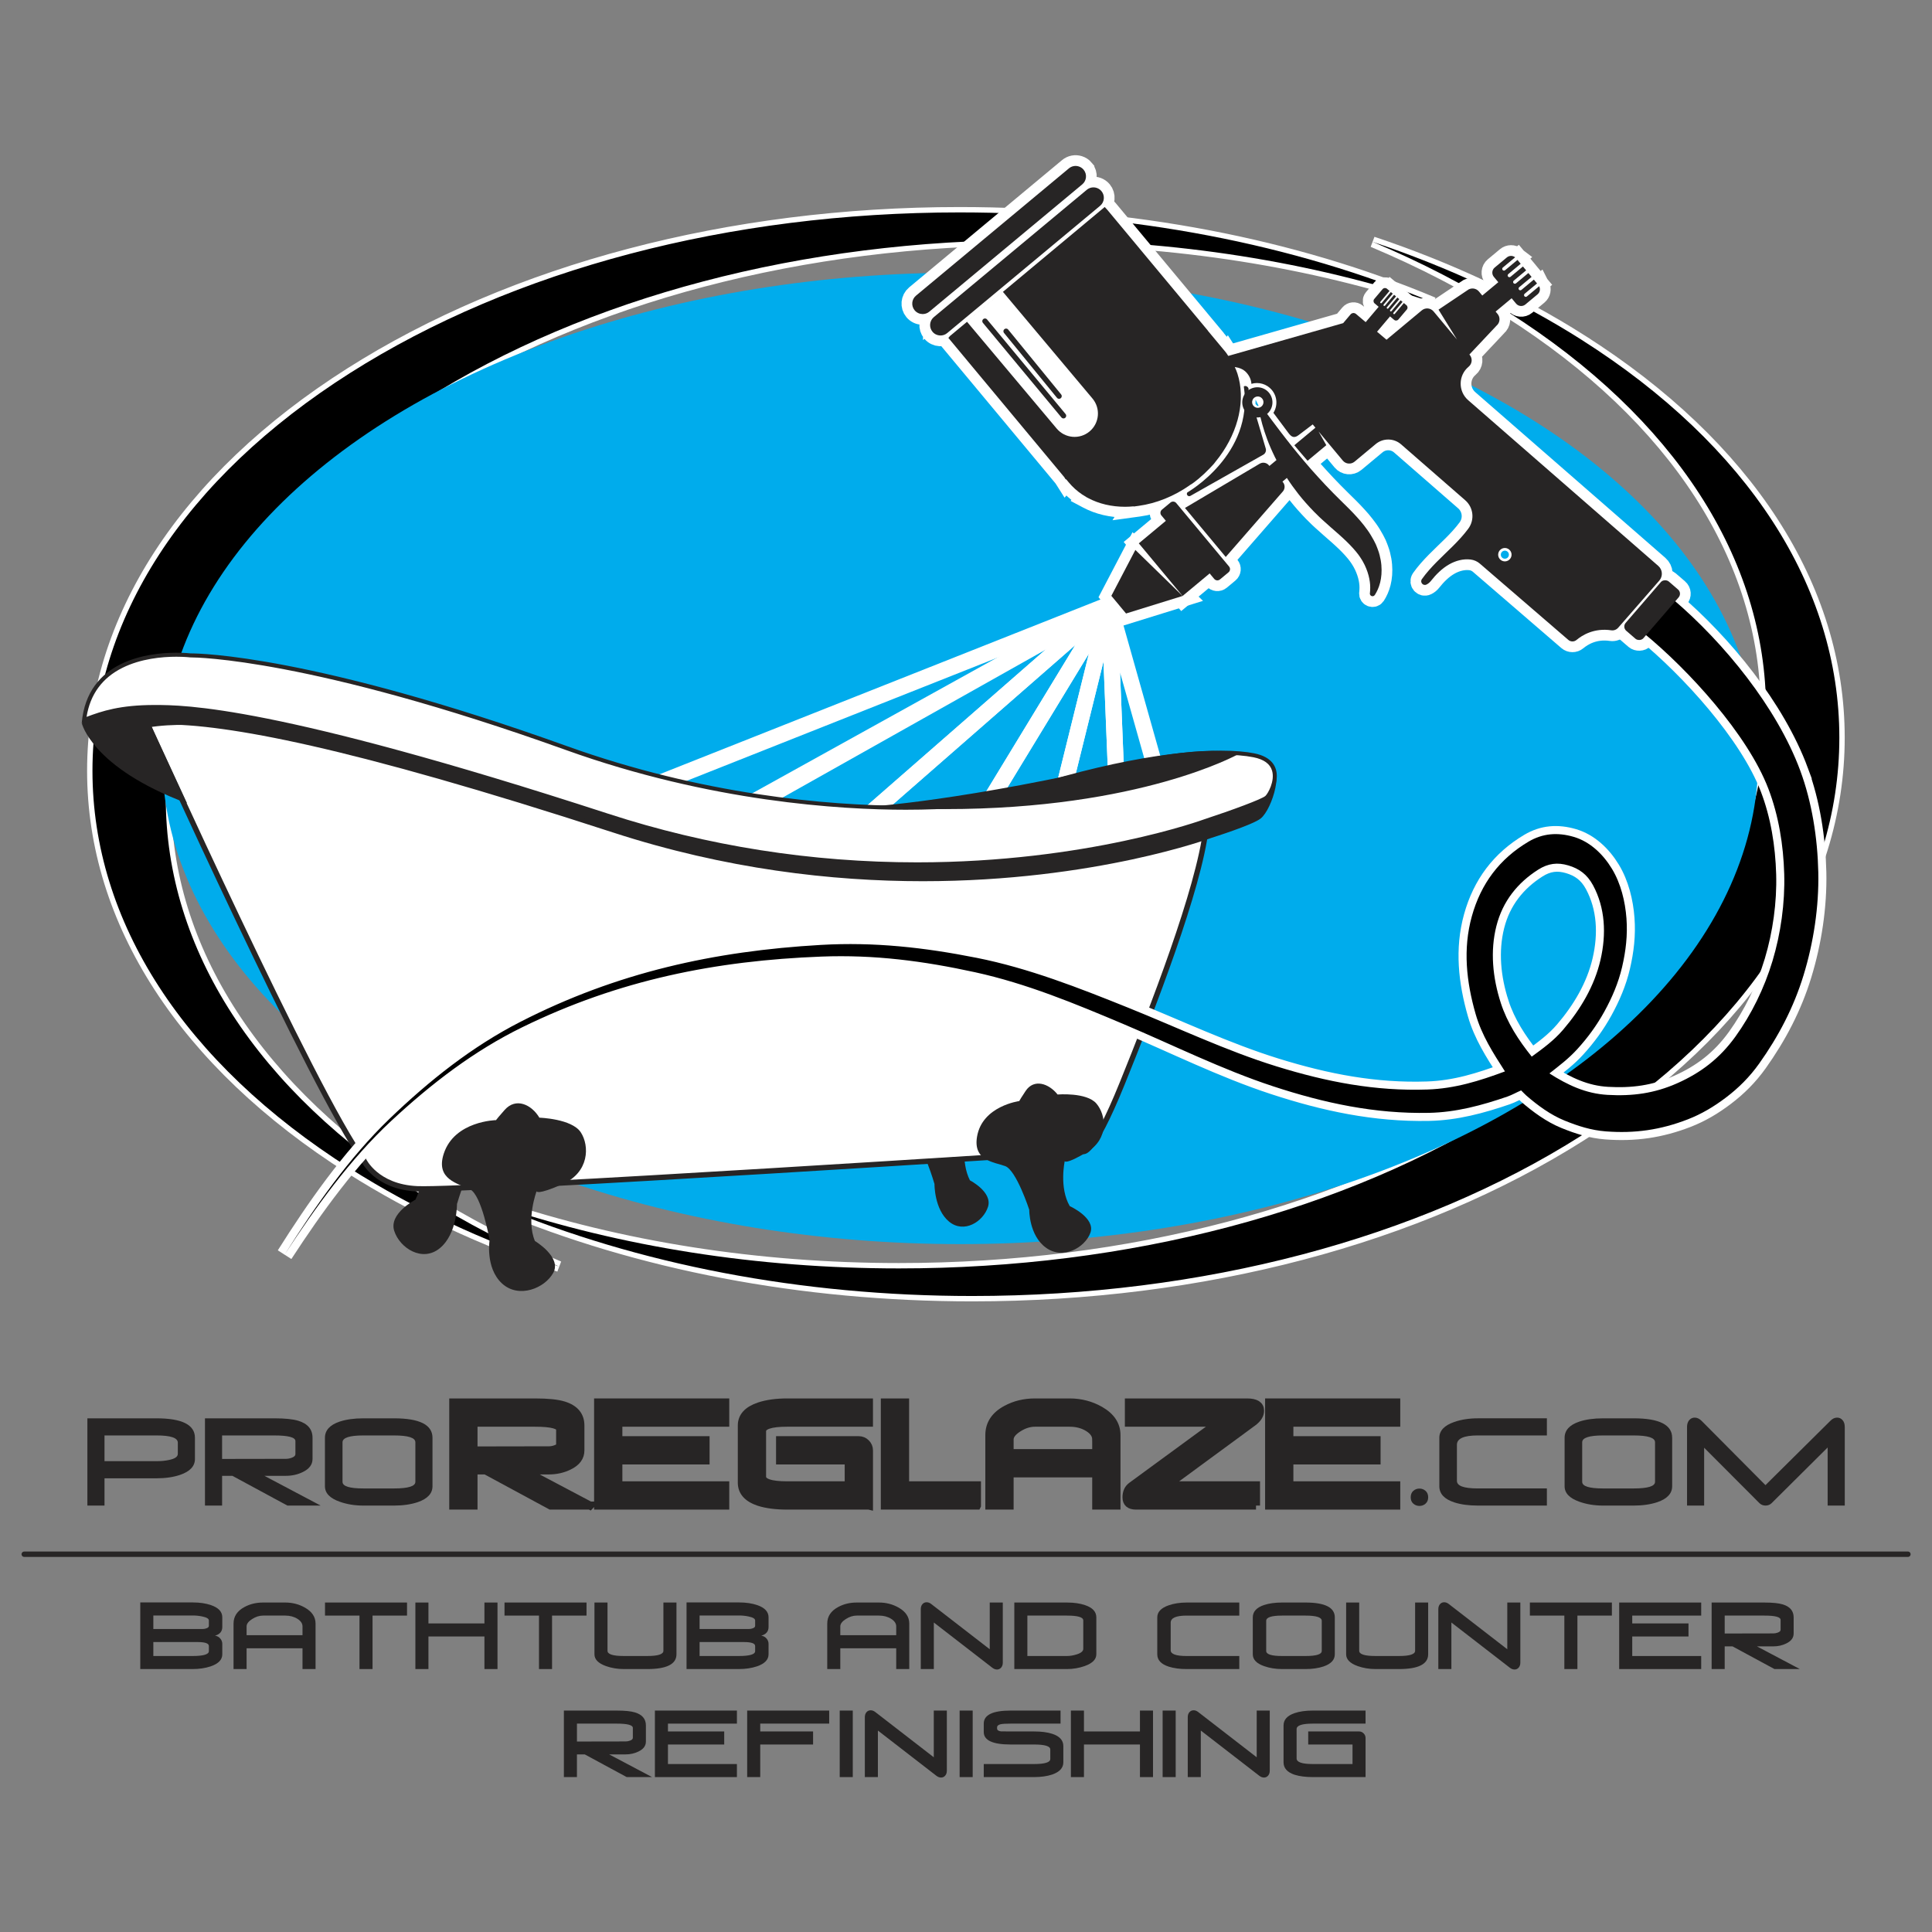 <svg xmlns="http://www.w3.org/2000/svg" id="Layer_1" data-name="Layer 1" viewBox="0 0 360 360"><rect x="0" y="0" width="360" height="360" fill="#808080" stroke="none"/><defs><style>      .cls-1, .cls-2, .cls-3, .cls-4, .cls-5, .cls-6, .cls-7 {        stroke-miterlimit: 10;      }      .cls-1, .cls-2, .cls-6 {        stroke: #272525;      }      .cls-1, .cls-3, .cls-5, .cls-8 {        fill: #fff;      }      .cls-2 {        stroke-width: 1.5px;      }      .cls-2, .cls-9 {        fill: #272525;      }      .cls-3 {        stroke-width: 3px;      }      .cls-3, .cls-4, .cls-5, .cls-7 {        stroke: #fff;      }      .cls-4, .cls-6, .cls-7 {        fill: none;      }      .cls-4, .cls-7 {        stroke-width: 4px;      }      .cls-5 {        stroke-width: 2px;      }      .cls-6, .cls-7 {        stroke-linecap: round;      }      .cls-10 {        fill: #00acec;      }    </style></defs><path class="cls-5" d="M30.891,148.758c0-28.149,17.057-54.476,48.028-74.131,30.391-19.287,70.717-29.909,113.547-29.909,26.413,0,51.868,4.045,74.634,11.665-26.016-10.932-56.462-16.804-88.296-16.804-42.83,0-83.156,10.622-113.547,29.909-30.971,19.655-48.028,45.982-48.028,74.131s17.057,54.475,48.028,74.13c11.65,7.393,24.764,13.508,38.915,18.244-8.988-3.776-17.45-8.153-25.253-13.105-30.971-19.655-48.028-45.981-48.028-74.13Z"></path><path class="cls-5" d="M294.708,63.319c-11.65-7.393-24.764-13.508-38.915-18.244,8.987,3.776,17.45,8.153,25.253,13.105,30.971,19.655,48.028,45.982,48.028,74.131s-17.057,54.475-48.029,74.13c-30.391,19.287-70.717,29.909-113.547,29.909-26.412,0-51.868-4.045-74.633-11.664,26.016,10.932,56.461,16.804,88.294,16.804,42.83,0,83.156-10.622,113.547-29.909,30.972-19.655,48.029-45.981,48.029-74.13s-17.057-54.476-48.028-74.131Z"></path><path d="M30.891,148.758c0-28.149,17.057-54.476,48.028-74.131,30.391-19.287,70.717-29.909,113.547-29.909,26.413,0,51.868,4.045,74.634,11.665-26.016-10.932-56.462-16.804-88.296-16.804-42.83,0-83.156,10.622-113.547,29.909-30.971,19.655-48.028,45.982-48.028,74.131s17.057,54.475,48.028,74.13c11.65,7.393,24.764,13.508,38.915,18.244-8.988-3.776-17.45-8.153-25.253-13.105-30.971-19.655-48.028-45.981-48.028-74.13Z"></path><path d="M294.708,63.319c-11.65-7.393-24.764-13.508-38.915-18.244,8.987,3.776,17.45,8.153,25.253,13.105,30.971,19.655,48.028,45.982,48.028,74.131s-17.057,54.475-48.029,74.13c-30.391,19.287-70.717,29.909-113.547,29.909-26.412,0-51.868-4.045-74.633-11.664,26.016,10.932,56.461,16.804,88.294,16.804,42.83,0,83.156-10.622,113.547-29.909,30.972-19.655,48.029-45.981,48.029-74.13s-17.057-54.476-48.028-74.131Z"></path><ellipse class="cls-10" cx="178.933" cy="141.316" rx="148.697" ry="90.505"></ellipse><g><path class="cls-9" d="M36.325,271.852c0,1.35-.924,2.34-2.772,2.971-1.262.425-2.728.638-4.4.638h-9.68v5.082h-3.19v-16.258h12.87c4.781,0,7.172,1.21,7.172,3.63v3.938ZM33.134,270.906v-2.09c0-.894-1.327-1.343-3.982-1.343h-9.68v4.796h9.68c.865,0,1.635-.073,2.31-.22,1.115-.22,1.672-.601,1.672-1.144Z"></path><path class="cls-9" d="M59.748,280.542h-6.198l-10.252-5.544h-1.914v5.544h-3.19v-16.258h12.892c2.024,0,3.527.154,4.51.462,1.76.543,2.64,1.599,2.64,3.168v3.938c0,1.042-.598,1.852-1.794,2.431-.96.477-2.023.716-3.19.716h-3.988l10.484,5.544ZM55.046,270.933v-2.408c0-.7-1.32-1.051-3.96-1.051h-9.702v4.378l11.902-.021c.352,0,.704-.065,1.056-.197.469-.16.704-.394.704-.7Z"></path><path class="cls-9" d="M80.588,276.934c0,1.35-.916,2.34-2.75,2.971-1.276.425-2.75.638-4.422.638h-5.698c-1.584,0-3.043-.234-4.378-.704-1.863-.645-2.794-1.613-2.794-2.904v-9.02c0-1.394.91-2.398,2.728-3.014,1.232-.411,2.713-.616,4.444-.616h5.698c4.781,0,7.172,1.21,7.172,3.63v9.02ZM77.398,276.12v-7.37c0-.851-1.327-1.276-3.982-1.276h-5.698c-2.596,0-3.894.426-3.894,1.276v7.37c0,.821,1.298,1.231,3.894,1.231h5.698c2.655,0,3.982-.41,3.982-1.231Z"></path><path class="cls-2" d="M109.933,280.542h-7.325l-12.117-6.552h-2.261v6.552h-3.77v-19.214h15.236c2.392,0,4.168.182,5.33.546,2.08.642,3.12,1.89,3.12,3.744v4.654c0,1.23-.707,2.188-2.121,2.871-1.135.565-2.392.847-3.771.847h-4.712l12.39,6.552ZM104.376,269.186v-2.846c0-.828-1.56-1.242-4.68-1.242h-11.466v5.175l14.066-.026c.415,0,.832-.078,1.248-.232.555-.19.832-.466.832-.828Z"></path><path class="cls-2" d="M161.915,280.542h-15.21c-2.098,0-3.857-.225-5.278-.676-2.132-.711-3.198-1.907-3.198-3.588v-10.66c0-1.647,1.074-2.834,3.224-3.562,1.438-.484,3.189-.728,5.252-.728h15.21v3.769h-15.23c-3.124,0-4.686.529-4.686,1.586v8.477c0,1.075,1.562,1.612,4.688,1.612h11.459v-4.642h-12.792v-3.769h14.664c.52,0,.966.186,1.339.559.373.373.56.819.56,1.339v10.283Z"></path><path class="cls-2" d="M182.038,280.542h-17.16v-19.214h3.771v15.444h13.39v3.769Z"></path><path class="cls-2" d="M208.038,280.542h-3.771v-6.006h-16.145v6.006h-3.771v-13.13c0-2.062,1.049-3.657,3.147-4.784,1.595-.866,3.38-1.3,5.356-1.3h6.448c2.062,0,3.961.494,5.694,1.481,2.027,1.162,3.042,2.696,3.042,4.603v13.13ZM204.267,268.218c0-.849-.494-1.581-1.481-2.197-.988-.614-2.149-.923-3.484-.923h-6.448c-1.057,0-2.11.338-3.158,1.015-1.05.676-1.573,1.378-1.573,2.106v2.548h16.145v-2.548Z"></path><path class="cls-2" d="M234.038,280.542h-22.36c-1.179,0-1.768-.511-1.768-1.534,0-.935.32-1.638.962-2.106l16.119-11.805h-16.639v-3.769h22.021c1.612,0,2.418.514,2.418,1.54,0,.766-.447,1.48-1.342,2.14l-16.02,11.765h16.607v3.769Z"></path><path class="cls-2" d="M260.168,280.542h-23.686v-19.214h23.686v3.769h-19.916v3.264h16.25v3.769h-16.25v4.642h19.916v3.769Z"></path><path class="cls-2" d="M135.136,280.542h-23.686v-19.214h23.686v3.769h-19.916v3.264h16.25v3.769h-16.25v4.642h19.916v3.769Z"></path><path class="cls-9" d="M266.12,279.002c0,.499-.162.891-.484,1.177s-.704.43-1.144.43c-.44,0-.822-.144-1.145-.43s-.483-.678-.483-1.177c0-.513.161-.913.483-1.199s.704-.429,1.145-.429c.44,0,.821.143,1.144.429s.484.686.484,1.199Z"></path><path class="cls-9" d="M288.24,280.542h-12.87c-1.701,0-3.161-.198-4.378-.594-1.862-.602-2.794-1.606-2.794-3.015v-9.02c0-1.32.924-2.303,2.772-2.948,1.306-.454,2.772-.682,4.4-.682h12.87v3.189h-12.87c-2.596,0-3.894.58-3.894,1.738v6.732c0,.939,1.298,1.407,3.894,1.407h12.87v3.19Z"></path><path class="cls-9" d="M311.582,276.934c0,1.35-.917,2.34-2.75,2.971-1.276.425-2.75.638-4.422.638h-5.698c-1.584,0-3.044-.234-4.378-.704-1.863-.645-2.794-1.613-2.794-2.904v-9.02c0-1.394.909-2.398,2.728-3.014,1.232-.411,2.714-.616,4.444-.616h5.698c4.781,0,7.172,1.21,7.172,3.63v9.02ZM308.392,276.12v-7.37c0-.851-1.327-1.276-3.981-1.276h-5.698c-2.596,0-3.894.426-3.894,1.276v7.37c0,.821,1.299,1.231,3.894,1.231h5.698c2.654,0,3.981-.41,3.981-1.231Z"></path><path class="cls-9" d="M343.745,280.542h-3.189v-10.824l-10.451,10.384c-.308.294-.682.44-1.121.44-.455,0-.836-.153-1.145-.46l-10.296-10.319v10.779h-3.189v-14.652c0-.527.135-.949.406-1.265s.612-.473,1.022-.473c.454,0,.887.205,1.298.617l11.888,11.965,12.073-11.965c.396-.412.821-.617,1.275-.617.41,0,.751.157,1.022.473.271.315.406.737.406,1.265v14.652Z"></path></g><g><path class="cls-9" d="M41.421,308.254c0,1.007-.722,1.756-2.164,2.248-1.007.335-2.137.503-3.389.503h-9.729v-12.413h9.813c1.274,0,2.398.167,3.372.503,1.397.481,2.097,1.236,2.097,2.265v1.795c0,.839-.453,1.381-1.359,1.627.436.067.783.269,1.04.605.213.279.319.593.319.939v1.93ZM38.921,302.953v-1.007c0-.324-.408-.57-1.225-.738-.57-.122-1.151-.185-1.744-.185h-7.381v2.517h9.226c.235,0,.465-.045.689-.134.29-.101.435-.252.435-.453ZM38.921,307.667v-.956c0-.492-.698-.738-2.097-.738h-8.253v2.6h7.297c2.035,0,3.053-.302,3.053-.905Z"></path><path class="cls-9" d="M58.8,311.005h-2.433v-3.875h-10.417v3.875h-2.433v-8.472c0-1.33.677-2.359,2.03-3.086,1.028-.56,2.181-.839,3.455-.839h4.16c1.331,0,2.556.318,3.674.956,1.309.749,1.963,1.739,1.963,2.969v8.472ZM56.367,303.054c0-.548-.318-1.02-.956-1.418-.638-.397-1.387-.595-2.248-.595h-4.16c-.682,0-1.361.218-2.038.654-.677.435-1.015.889-1.015,1.358v1.644h10.417v-1.644Z"></path><path class="cls-9" d="M75.843,301.041h-6.425v9.964h-2.433v-9.964h-6.425v-2.433h15.282v2.433Z"></path><path class="cls-9" d="M92.701,311.005h-2.433v-6.072h-10.434v6.072h-2.433v-12.396h2.433v3.892h10.434v-3.892h2.433v12.396Z"></path><path class="cls-9" d="M109.291,301.041h-6.425v9.964h-2.433v-9.964h-6.425v-2.433h15.282v2.433Z"></path><path class="cls-9" d="M126.049,308.254c0,1.834-1.817,2.751-5.452,2.751h-4.361c-1.174,0-2.281-.185-3.321-.554-1.432-.514-2.147-1.247-2.147-2.197v-9.646h2.433v8.991c0,.648,1.012.973,3.036.973h4.361c2.014,0,3.019-.324,3.019-.973v-8.991h2.433v9.646Z"></path><path class="cls-9" d="M143.209,308.254c0,1.007-.722,1.756-2.164,2.248-1.007.335-2.137.503-3.389.503h-9.729v-12.413h9.813c1.274,0,2.398.167,3.372.503,1.397.481,2.097,1.236,2.097,2.265v1.795c0,.839-.453,1.381-1.359,1.627.436.067.783.269,1.04.605.213.279.319.593.319.939v1.93ZM140.709,302.953v-1.007c0-.324-.408-.57-1.225-.738-.57-.122-1.151-.185-1.744-.185h-7.381v2.517h9.226c.235,0,.465-.045.689-.134.29-.101.435-.252.435-.453ZM140.709,307.667v-.956c0-.492-.698-.738-2.097-.738h-8.253v2.6h7.297c2.035,0,3.053-.302,3.053-.905Z"></path><path class="cls-9" d="M169.428,311.005h-2.433v-3.875h-10.417v3.875h-2.433v-8.472c0-1.33.677-2.359,2.03-3.086,1.028-.56,2.181-.839,3.455-.839h4.16c1.331,0,2.556.318,3.674.956,1.309.749,1.963,1.739,1.963,2.969v8.472ZM166.995,303.054c0-.548-.318-1.02-.956-1.418-.638-.397-1.387-.595-2.248-.595h-4.16c-.682,0-1.361.218-2.038.654-.677.435-1.015.889-1.015,1.358v1.644h10.417v-1.644Z"></path><path class="cls-9" d="M186.856,309.797c0,.392-.103.705-.31.94-.207.235-.461.352-.763.352s-.599-.112-.889-.336l-10.888-8.422v8.674h-2.433v-11.157c0-.391.103-.703.31-.938s.467-.352.78-.352c.302,0,.593.112.872.336l10.887,8.42v-8.705h2.433v11.188Z"></path><path class="cls-9" d="M204.285,308.254c0,.94-.716,1.666-2.147,2.181-1.062.38-2.17.57-3.321.57h-9.813v-12.396h9.813c1.319,0,2.443.162,3.372.486,1.397.47,2.097,1.23,2.097,2.281v6.878ZM201.852,307.231v-5.284c0-.604-1.012-.905-3.036-.905h-7.381v7.531h7.381c.559,0,1.147-.095,1.762-.285.85-.257,1.274-.609,1.274-1.057Z"></path><path class="cls-9" d="M230.923,311.005h-9.813c-1.297,0-2.41-.151-3.338-.453-1.42-.458-2.131-1.225-2.131-2.298v-6.878c0-1.006.705-1.756,2.114-2.248.995-.346,2.113-.519,3.354-.519h9.813v2.433h-9.813c-1.98,0-2.969.441-2.969,1.325v5.133c0,.716.989,1.073,2.969,1.073h9.813v2.433Z"></path><path class="cls-9" d="M248.721,308.254c0,1.029-.699,1.784-2.098,2.265-.973.324-2.097.486-3.371.486h-4.345c-1.208,0-2.321-.179-3.338-.537-1.421-.491-2.131-1.23-2.131-2.214v-6.878c0-1.062.693-1.828,2.08-2.298.94-.314,2.068-.47,3.389-.47h4.345c3.646,0,5.469.923,5.469,2.768v6.878ZM246.289,307.633v-5.619c0-.648-1.013-.973-3.036-.973h-4.345c-1.98,0-2.97.324-2.97.973v5.619c0,.627.99.94,2.97.94h4.345c2.023,0,3.036-.312,3.036-.94Z"></path><path class="cls-9" d="M266.116,308.254c0,1.834-1.817,2.751-5.452,2.751h-4.361c-1.174,0-2.281-.185-3.321-.554-1.432-.514-2.147-1.247-2.147-2.197v-9.646h2.433v8.991c0,.648,1.012.973,3.036.973h4.361c2.014,0,3.019-.324,3.019-.973v-8.991h2.433v9.646Z"></path><path class="cls-9" d="M283.293,309.797c0,.392-.103.705-.31.94-.207.235-.461.352-.763.352s-.599-.112-.889-.336l-10.888-8.422v8.674h-2.433v-11.157c0-.391.103-.703.31-.938s.467-.352.78-.352c.302,0,.593.112.872.336l10.887,8.42v-8.705h2.433v11.188Z"></path><path class="cls-9" d="M300.352,301.041h-6.425v9.964h-2.433v-9.964h-6.425v-2.433h15.282v2.433Z"></path><path class="cls-9" d="M316.993,311.005h-15.282v-12.396h15.282v2.433h-12.85v1.459h10.484v2.433h-10.484v3.64h12.85v2.433Z"></path><path class="cls-9" d="M335.373,311.005h-4.726l-7.817-4.228h-1.459v4.228h-2.433v-12.396h9.83c1.544,0,2.689.117,3.439.352,1.342.413,2.013,1.219,2.013,2.415v3.003c0,.794-.456,1.412-1.368,1.853-.732.364-1.543.546-2.433.546h-3.041l7.994,4.228ZM331.788,303.678v-1.836c0-.534-1.006-.801-3.019-.801h-7.397v3.338l9.075-.017c.269,0,.537-.051.806-.15.357-.122.536-.301.536-.534Z"></path><path class="cls-9" d="M121.507,331.135h-4.726l-7.817-4.228h-1.459v4.228h-2.433v-12.396h9.83c1.544,0,2.689.117,3.439.352,1.342.413,2.013,1.219,2.013,2.415v3.003c0,.794-.456,1.412-1.368,1.853-.732.364-1.543.546-2.433.546h-3.041l7.994,4.228ZM117.922,323.808v-1.836c0-.534-1.006-.801-3.019-.801h-7.397v3.338l9.075-.017c.269,0,.537-.051.806-.15.357-.122.536-.301.536-.534Z"></path><path class="cls-9" d="M137.313,331.135h-15.282v-12.396h15.282v2.433h-12.85v1.459h10.484v2.433h-10.484v3.64h12.85v2.433Z"></path><path class="cls-9" d="M154.508,321.171h-12.85v1.459h9.847v2.433h-9.847v6.072h-2.433v-12.396h15.282v2.433Z"></path><path class="cls-9" d="M158.901,331.135h-2.432v-12.396h2.432v12.396Z"></path><path class="cls-9" d="M176.431,329.927c0,.392-.103.705-.31.94-.207.235-.461.352-.763.352s-.599-.112-.889-.336l-10.888-8.422v8.674h-2.433v-11.157c0-.391.103-.703.31-.938s.467-.352.78-.352c.302,0,.593.112.872.336l10.887,8.42v-8.705h2.433v11.188Z"></path><path class="cls-9" d="M181.245,331.135h-2.432v-12.396h2.432v12.396Z"></path><path class="cls-9" d="M198.137,328.384c0,1.04-.699,1.801-2.097,2.281-.95.314-2.074.47-3.372.47h-9.36v-2.433h9.36c2.024,0,3.037-.312,3.037-.94v-1.777c0-.615-1.013-.923-3.037-.923h-4.361c-3.332,0-4.999-.775-4.999-2.325v-1.566c0-1.622,1.667-2.433,4.999-2.433h9.31v2.433h-9.31c-.905,0-1.526.039-1.861.117-.436.101-.654.296-.654.587v.201c0,.302.24.481.721.537.123.011.722.017,1.795.017h4.361c1.364,0,2.494.145,3.389.436,1.387.447,2.08,1.213,2.08,2.298v3.019Z"></path><path class="cls-9" d="M214.845,331.135h-2.433v-6.072h-10.434v6.072h-2.433v-12.396h2.433v3.892h10.434v-3.892h2.433v12.396Z"></path><path class="cls-9" d="M219.072,331.135h-2.432v-12.396h2.432v12.396Z"></path><path class="cls-9" d="M236.602,329.927c0,.392-.103.705-.31.94-.207.235-.461.352-.763.352s-.599-.112-.889-.336l-10.888-8.422v8.674h-2.433v-11.157c0-.391.103-.703.31-.938s.467-.352.78-.352c.302,0,.593.112.872.336l10.887,8.42v-8.705h2.433v11.188Z"></path><path class="cls-9" d="M254.45,331.135h-9.813c-1.353,0-2.488-.145-3.405-.436-1.375-.458-2.062-1.23-2.062-2.314v-6.878c0-1.062.693-1.828,2.08-2.298.928-.314,2.058-.47,3.388-.47h9.813v2.433h-9.826c-2.016,0-3.023.341-3.023,1.022v5.469c0,.693,1.009,1.04,3.024,1.04h7.394v-3.64h-8.254v-2.433h9.461c.336,0,.624.12.864.36.24.241.36.528.36.864v7.28Z"></path></g><line class="cls-6" x1="4.514" y1="289.608" x2="355.514" y2="289.608"></line><g><path class="cls-4" d="M230.587,69.646c-.287-.896-.735-1.812-1.369-2.804l-.368-.576-.009.015c-.03-.047-.062-.093-.092-.141-.113-.181-.228-.36-.366-.526l-3.314-3.981.015-.01-1.621-1.946 0-.001-5.704-6.851v-0s-5.703-6.851-5.703-6.851l.001-.001-5.704-6.852-.506-.55-19.371,16.151v0s-9.479,7.904-9.479,7.904l-.282.338,2.61,3.134-.001.001,5.506,6.614v0s5.704,6.852,5.704,6.852l-.001.001,5.704,6.851v0s2.071,2.491,2.071,2.491l.283.446.057-.068.506.609c.707.849,1.542,1.602,2.484,2.241.218.147.447.281.724.441l.008.004-.009.014.411.218c2.014,1.07,4.366,1.619,6.886,1.619.525,0,1.061-.036,1.599-.084l-.023.037.918-.125c3.305-.456,6.601-1.783,9.532-3.835l-.009-.013c.47-.233,1.259-.869,1.635-1.18.723-.603,1.417-1.252,2.058-1.925.68-.686.989-1.061,1.126-1.283l.005.005c1.938-2.353,3.359-5.042,4.111-7.787l.223-.908c.589-2.693.504-5.351-.246-7.687Z"></path><path class="cls-4" d="M173.989,59.102c-.804.689-.91,1.898-.23,2.715.361.434.872.668,1.395.695.47.024.949-.12,1.339-.445l28.497-23.72c.824-.686.936-1.909.25-2.733-.225-.27-.508-.462-.815-.576-.617-.229-1.332-.138-1.881.298l-28.554,23.766Z"></path><path class="cls-4" d="M201.913,31.619c-.248-.299-.568-.502-.914-.61-.607-.189-1.294-.077-1.819.36l-28.497,23.72c-.824.686-.936,1.909-.25,2.733.378.454.92.691,1.468.698.446.006.896-.14,1.265-.448l28.497-23.72c.824-.686.936-1.909.25-2.733Z"></path><path class="cls-4" d="M256.334,101.375l-.014-.029-.028-.058-.114-.233c-.079-.154-.154-.314-.241-.465-.168-.307-.342-.616-.53-.916-.366-.61-.794-1.188-1.233-1.756-.436-.573-.912-1.114-1.394-1.641-.479-.531-.974-1.046-1.47-1.541-.488-.481-.98-.967-1.474-1.454-.478-.478-.959-.957-1.439-1.437-.936-.966-1.875-1.931-2.76-2.921-.229-.241-.444-.492-.664-.737-.22-.245-.444-.485-.658-.731-.426-.496-.846-.986-1.26-1.467-.827-.967-1.601-1.929-2.344-2.844-.728-.924-1.424-1.803-2.053-2.633-.635-.825-1.21-1.596-1.725-2.283-.335-.45-.639-.859-.915-1.229,1.079-.966,1.21-2.618.276-3.74-.917-1.102-2.524-1.286-3.666-.454.212-.68-.529-1.064-.861-.794,1.882,12.705-10.522,19.744-10.522,19.744-.284.382.156.881.57.646l13.571-7.67c.405-.229.599-.708.467-1.154l-1.744-5.891c.246.01.493-.014.735-.071.018.083.035.162.054.249.086.375.198.772.31,1.203.238.855.542,1.81.929,2.833.181.518.419,1.033.641,1.583.228.546.504,1.088.769,1.66.098.193.201.389.303.585l-1.314,1.094-.099-.119c-.421-.506-1.147-.631-1.714-.296l-13.925,8.246,7.6,9.131,10.636-12.197c.433-.496.441-1.233.02-1.739l-.087-.104.824-.686c.652,1.008,1.372,2.009,2.146,2.994.89,1.141,1.878,2.233,2.9,3.29l.785.775.196.193.201.189.39.361c.543.504,1.062.955,1.578,1.411.505.442,1.006.88,1.5,1.313.485.428.936.858,1.377,1.272.444.415.836.845,1.222,1.258.194.208.372.419.547.63.162.204.322.405.479.604.087.125.174.248.261.371.048.067.076.111.107.159l.094.143c.13.179.246.408.376.618.124.214.23.432.341.646.093.219.201.433.284.649.352.861.57,1.704.672,2.474.106.771.085,1.468.021,2.056-.003.017-.005.035-.009.053-.089.52.583.803.896.378.017-.023.033-.046.048-.068.364-.566.732-1.329.967-2.27.236-.94.333-2.049.229-3.251-.014-.304-.078-.602-.12-.916-.061-.307-.121-.624-.203-.941-.084-.318-.171-.631-.305-.979l-.095-.257-.092-.24c-.056-.139-.113-.279-.17-.421l-.043-.106-.005-.013c.004.006-.056-.1-.034-.062ZM234.766,76.111c-.704.344-1.695-.084-1.762-.913-.02-.247.03-.509.137-.738-.019-.086.007-.18.106-.233.019-.01.037-.021.055-.031.111-.139.25-.246.411-.306.205-.158.419-.285.715-.227.369.072.706.375.917.673.469.66.106,1.44-.58,1.776Z"></path><polygon class="cls-4" points="207.083 111.026 209.822 114.316 220.358 111.048 211.559 102.47 207.083 111.026"></polygon><rect class="cls-4" x="301.786" y="111.505" width="12.129" height="4.367" rx="1.04" ry="1.04" transform="translate(20.648 272.47) rotate(-49.205)"></rect><path class="cls-4" d="M281.05,51.071l2.311-1.923-.599-.719-2.31,1.923c-.138.115-.344.096-.459-.042-.115-.138-.096-.344.042-.459l2.289-1.905c-.446-.35-1.09-.355-1.543.022l-2.268,1.888c-.521.434-.592,1.208-.158,1.729l.833,1.001-2.983,2.483-.627-.754c-.55-.661-1.531-.75-2.192-.201l-5.338,3.583,3.445,5.577-4.213-5.061h-0s-.153-.183-.153-.183c-.55-.661-1.531-.75-2.192-.201l-6.576,5.473-1.763-1.49,2.416-2.858.756.639c.242.205.605.174.809-.068l1.563-1.849c.205-.242.174-.605-.068-.809l-.478-.404-1.694,2.02c-.058.069-.16.078-.229.02-.069-.058-.078-.16-.02-.229l1.694-2.021-.357-.302-1.696,2.022c-.058.069-.16.078-.229.02-.069-.058-.078-.16-.02-.229l1.696-2.023-.357-.302-1.698,2.025c-.058.069-.16.078-.229.02-.069-.058-.078-.16-.02-.229l1.698-2.026-.357-.302-1.7,2.027c-.058.069-.16.078-.229.02-.069-.058-.078-.161-.02-.229l1.7-2.028-.357-.302-1.702,2.03c-.058.069-.161.078-.229.02-.069-.058-.078-.161-.02-.229l1.703-2.031-.48-.406c-.242-.205-.605-.174-.809.068l-1.563,1.849c-.205.242-.174.605.068.809l.756.639-2.416,2.858-1.802-1.523c-.305-.258-.761-.22-1.02.086l-1.373,1.624-21.21,6.052c-1.594.51-2.697,1.507-2.966,1.729-.269.22-.536.47-.771.759-.236.294-.427.601-.597.954l-.049.114-.055.142c-.038.098-.061.185-.087.278-.049.183-.078.368-.097.55-.034.365-.009.72.056,1.051.066.328.174.642.304.904.134.278.282.51.438.717.31.409.368.275.368.275,0,0,.104-.006-.111-.435-.106-.213-.203-.458-.272-.709-.074-.265-.112-.535-.117-.82-.003-.283.033-.571.111-.845.041-.136.088-.27.15-.396.031-.06.064-.129.096-.179l.05-.081.069-.103c.162-.216.364-.441.574-.618.213-.18.448-.329.686-.459.237-.131.49-.234.73-.331.119-.045.236-.087.351-.127,1.523-.548,3.215-.218,4.059.526.68.599,1.148,1.471,1.19,2.363,1.347-.4,2.863.007,3.819,1.156,1.03,1.237,1.095,2.956.282,4.248.923,1.237,1.847,2.474,2.77,3.712.273.366.607.766,1.064.788.36.017.68-.212.968-.43.84-.638,1.679-1.276,2.519-1.914l.509.611-3.931,3.272c.286.346.576.694.874,1.043.414.482.834.971,1.26,1.467.111.127.224.253.338.379l3.486-2.902-1.443-2.556,4.516,5.425c.55.661,1.531.75,2.192.201l3.939-3.279c1.376-1.145,3.38-1.123,4.73.054l11.953,10.42c1.543,1.345,1.787,3.649.569,5.294-.86,1.161-1.859,2.237-2.881,3.254-1.994,1.984-4.144,3.862-5.765,6.147-.409.577.216,1.32.852,1.01l.022-.011c.305-.148.568-.367.779-.633.963-1.215,2.081-2.351,3.434-3.119,1.205-.684,2.611-1.065,3.986-.901.637.077,1.238.342,1.724.761l16.488,14.216c.436.376,1.081.385,1.522.014,1.06-.891,3.283-2.277,6.484-1.801.486.072.973-.121,1.296-.491,1.478-1.696,5.559-6.376,7.65-8.775.703-.806.618-2.029-.188-2.732l-35.422-30.879c-1.9-1.656-1.866-4.619.071-6.231l.017-.014c.661-.55.75-1.531.201-2.192l-.064-.077,5.05-5.368c.661-.55.75-1.531.201-2.192l-.365-.439,2.983-2.483.833,1.001c.434.521,1.208.592,1.729.158l2.268-1.888c.453-.377.565-1.012.301-1.513l-2.289,1.905c-.138.115-.344.096-.459-.042-.115-.138-.096-.344.042-.459l2.31-1.923-.599-.719-2.31,1.923c-.138.115-.344.096-.459-.042-.115-.138-.096-.344.042-.459l2.311-1.923-.599-.72-2.311,1.923c-.138.115-.344.096-.459-.042s-.096-.344.042-.459l2.31-1.923-.599-.719-2.311,1.923c-.138.115-.344.096-.459-.042-.115-.138-.096-.344.042-.459ZM281.207,104.316c-.529.441-1.316.369-1.757-.161-.441-.529-.369-1.316.161-1.757.529-.441,1.316-.369,1.757.161.441.529.369,1.316-.161,1.757Z"></path><path class="cls-4" d="M218.103,93.639l-1.6,1.331c-.323.269-.367.749-.098,1.072l.837,1.006-5.043,4.198,8.159,9.802,5.043-4.198.849,1.02c.269.323.749.367,1.072.098l1.6-1.331c.323-.269.367-.749.098-1.072l-9.845-11.828c-.269-.323-.749-.367-1.072-.098Z"></path><path class="cls-4" d="M233.055,72.447c-1.396.682-1.974,2.367-1.292,3.763.682,1.396,2.367,1.974,3.763,1.292,1.396-.682,1.974-2.367,1.292-3.763-.682-1.396-2.367-1.974-3.763-1.292ZM234.835,75.884c-.524.256-1.157.039-1.414-.485-.256-.524-.039-1.157.485-1.414s1.157-.039,1.414.485.039,1.157-.485,1.414Z"></path><path class="cls-4" d="M180.136,59.896l16.76,19.958c1.546,1.841,4.293,2.081,6.134.534h0c1.841-1.546,2.081-4.293.534-6.134l-16.735-19.93-6.694,5.572Z"></path><line class="cls-7" x1="183.537" y1="59.843" x2="198.169" y2="77.468"></line><line class="cls-7" x1="187.472" y1="61.727" x2="197.338" y2="73.81"></line></g><path class="cls-9" d="M79.736,199.317s-5.558-.52-7.428,1.956-2.436,7.64,1.755,10.505,4.301,2.007,4.301,2.007c0,0,1.102,5.766-.963,9.768,0,0-4.984,2.561-3.945,5.797s5.254,5.912,8.508,3.226c3.254-2.686,3.189-8.222,3.189-8.222,0,0,2.463-8.606,4.613-9.494s6.16-1.149,5.378-6.389c-.999-6.696-8.123-7.735-8.123-7.735,0,0,.416.538-1.174-2.187s-4.445-1.637-6.111.767Z"></path><path class="cls-9" d="M178.745,199.285s4.737-.443,6.331,1.667,2.076,6.512-1.496,8.954c-3.571,2.442-3.666,1.71-3.666,1.71,0,0-.94,4.915.821,8.326,0,0,4.248,2.183,3.362,4.941-.886,2.759-4.478,5.038-7.252,2.749-2.774-2.289-2.718-7.008-2.718-7.008,0,0-2.099-7.335-3.932-8.092s-5.251-.979-4.584-5.446c.852-5.707,6.924-6.592,6.924-6.592,0,0-.354.459,1.001-1.864s3.789-1.396,5.209.654Z"></path><path class="cls-8" d="M180.733,156.848c-.111,0-.224-.012-.335-.038l-18.149-4.164c-.55-.126-.982-.55-1.12-1.096-.137-.547.044-1.125.469-1.496l44.109-38.514c.558-.487,1.387-.494,1.952-.018.566.477.7,1.295.315,1.927l-25.96,42.678c-.275.454-.766.721-1.281.721ZM165.786,150.381l14.229,3.264,20.351-33.457-34.579,30.193Z"></path><path class="cls-8" d="M195.046,161.271c-.148,0-.298-.022-.442-.067l-14.312-4.422c-.442-.136-.796-.469-.96-.901-.164-.433-.119-.916.121-1.311l25.96-42.678c.385-.632,1.174-.89,1.857-.606.685.285,1.058,1.026.88,1.745l-11.648,47.1c-.099.401-.358.743-.718.946-.228.128-.482.194-.738.194ZM183.016,154.483l10.955,3.385,8.916-36.054-19.871,32.669Z"></path><path class="cls-8" d="M208.798,166.489c-.18,0-.359-.032-.532-.098l-13.752-5.218c-.709-.269-1.106-1.026-.924-1.762l11.648-47.1c.179-.725.881-1.21,1.607-1.132.743.075,1.317.685,1.348,1.432l2.104,52.318c.019.503-.214.983-.622,1.277-.26.186-.566.283-.877.283ZM196.821,158.84l10.387,3.941-1.59-39.515-8.797,35.574Z"></path><path class="cls-8" d="M208.798,166.489c-.265,0-.528-.07-.763-.208-.439-.259-.716-.723-.736-1.231l-2.104-52.318c-.03-.76.513-1.422,1.264-1.542.744-.123,1.473.342,1.679,1.074l13.202,46.769c.196.693-.129,1.427-.772,1.75l-11.098,5.55c-.212.105-.441.158-.671.158ZM208.703,125.311l1.5,37.298,7.912-3.957-9.412-33.341Z"></path><path class="cls-8" d="M157.71,157.004c-.086,0-.173-.007-.259-.022l-21.504-3.769c-.626-.11-1.115-.603-1.221-1.23-.105-.626.196-1.252.752-1.56l70.487-39.065c.67-.371,1.515-.178,1.955.45.44.628.337,1.487-.24,1.992l-48.983,42.834c-.275.241-.627.371-.987.371ZM140.644,150.99l16.618,2.913,37.853-33.101-54.472,30.189Z"></path><path class="cls-8" d="M79.463,164.606c-.594,0-1.156-.355-1.392-.94-.308-.765.06-1.636.823-1.949.219-.09,1.887-.77,4.406-1.747l122.84-48.695c.731-.29,1.567.036,1.907.749.339.712.068,1.566-.619,1.953l-72.04,40.506c-.26.146-.557.211-.853.188-.185-.015-18.434-1.424-25.72.127-7.57,1.609-19.087,5.896-24.997,8.193l-3.804,1.508c-.182.072-.368.106-.553.106ZM119.514,151.07c6.469,0,13.004.444,14.8.577l52.276-29.394-73.101,28.977c1.897-.116,3.957-.161,6.024-.161Z"></path><path class="cls-1" d="M27.536,135.054s31.259,69.168,40.237,81.14c0,0,2.328,4.988,9.976,5.321,9.972.434,124.038-6.983,124.038-6.983,0,0,1.663,1.33,7.316-12.637,5.653-13.967,14.299-36.247,15.629-47.553,0,0-53.539,14.964-100.095,1.995s-78.812-24.276-97.102-21.283Z"></path><path class="cls-9" d="M100.505,208.264s6.045.182,7.712,2.724,1.563,7.446-3.335,9.626-4.898,1.362-4.898,1.362c0,0-1.98,5.267-.313,9.262,0,0,5.003,2.997,3.439,5.902-1.563,2.906-6.462,4.904-9.588,1.998s-2.293-8.082-2.293-8.082c0,0-1.459-8.354-3.648-9.444s-6.462-1.816-4.898-6.629c1.998-6.15,9.797-6.266,9.797-6.266,0,0-.521.454,1.563-1.907,2.084-2.361,5.003-.999,6.462,1.453Z"></path><path class="cls-9" d="M197.061,203.944s5.412-.446,7.232,1.679,2.371,6.556-1.709,9.015-4.188,1.722-4.188,1.722c0,0-1.073,4.949.938,8.383,0,0,4.853,2.197,3.841,4.975s-5.116,5.073-8.284,2.768c-3.169-2.305-3.105-7.056-3.105-7.056,0,0-2.398-7.386-4.492-8.147s-5.998-.986-5.237-5.483c.973-5.747,7.91-6.638,7.91-6.638,0,0-.405.462,1.143-1.877,1.548-2.339,4.328-1.405,5.951.658Z"></path><g><path class="cls-9" d="M171.961,163.824c-19.754,0-39.156-3.054-57.665-9.076-41.677-13.56-69.128-20.152-83.924-20.152-6.655,0-9.951,1.249-12.859,2.351l-.562.211c-.17-.272-.306-.477-.415-.644-.441-.672-.45-.685-.816-2.054-.367-1.372,10.567-6.032,20.931-9.573,1.551.009,23.11.446,69.978,17.27,26.939,9.67,51.18,11.114,63.231,11.114,8.349,0,13.829-.676,15.475-1.13,18.803-6.503,32.669-7.587,41.845-8.305,3.59-.28,6.425-.502,8.349-.991.223-.057.429-.085.612-.085.586,0,.957.281,1.168.883.749,2.136-1.034,7.305-2.629,8.578-1.155.922-6.383,2.708-8.986,3.523-.235.087-22.04,8.08-53.73,8.08Z"></path><path class="cls-9" d="M36.713,125.26c1.355.007,22.841.396,69.787,17.248,26.993,9.69,51.282,11.136,63.358,11.136,7.854,0,13.579-.593,15.621-1.157,18.734-6.48,32.572-7.562,41.728-8.278,3.608-.282,6.457-.505,8.412-1.002.192-.049.367-.074.52-.074.308,0,.62.077.815.633.694,1.983-1.028,6.978-2.51,8.161-1.031.823-5.866,2.519-8.903,3.472-.216.081-21.968,8.05-53.58,8.05-19.715,0-39.077-3.047-57.549-9.058-61.992-20.171-78.587-20.171-84.04-20.171-6.724,0-10.054,1.262-12.992,2.375-.092.035-.184.07-.275.104-.098-.153-.183-.282-.256-.394-.408-.622-.416-.634-.747-1.869.653-1.541,11.125-5.931,20.612-9.176M36.673,124.51c-.057,0-.086.001-.086.001,0,0-21.917,7.481-21.231,10.045.501,1.871.391,1.359,1.438,3.061,3.077-1.138,6.329-2.646,13.577-2.646,11.811,0,34.234,4.004,83.808,20.134,21.056,6.851,40.862,9.095,57.781,9.095,32.134,0,53.842-8.097,53.842-8.097,0,0,7.593-2.379,9.109-3.589,2.182-1.742,4.711-10.13,1.227-10.13-.212,0-.447.031-.705.097-6.573,1.671-23.763.154-50.2,9.299-1.717.474-7.231,1.116-15.376,1.116-14.726,0-38.053-2.1-63.104-11.092-47.304-16.981-68.581-17.293-70.08-17.293h0Z"></path></g><g><path class="cls-8" d="M170.891,161.063c-19.754,0-39.156-3.054-57.665-9.076-41.868-13.623-69.487-20.246-84.436-20.246-6.71,0-10.03,1.25-12.959,2.353l-.165.061c1.337-10.959,12.441-12.157,17.219-12.157,1.554,0,2.575.123,2.585.123l.131.002c.892,0,22.389.196,69.954,17.27,26.939,9.67,51.179,11.114,63.23,11.114,8.35,0,13.831-.676,15.476-1.13,22.977-7.947,36.96-9.132,43.253-9.132,2.394,0,4.511.17,6.123.493,2.091.418,3.356,1.358,3.759,2.792.594,2.112-.822,4.564-1.353,5.055-.801.738-7.273,3.035-11.43,4.398-.231.086-22.035,8.079-53.724,8.079Z"></path><path class="cls-9" d="M32.886,122.373c1.527,0,2.53.12,2.54.121l.051.006.051-.001.075-0c.889,0,22.324.196,69.827,17.248,26.993,9.69,51.282,11.136,63.358,11.136,7.854,0,13.579-.593,15.621-1.157,22.902-7.922,36.838-9.105,43.107-9.105,2.37,0,4.462.168,6.05.485,1.942.388,3.11,1.238,3.472,2.526.542,1.927-.773,4.24-1.247,4.677-.645.595-6.247,2.663-11.319,4.328-.216.081-21.947,8.05-53.58,8.05-19.715,0-39.077-3.047-57.549-9.058-62.278-20.264-79.043-20.264-84.552-20.264-6.455,0-9.803,1.145-12.663,2.216.675-4.194,2.917-7.264,6.678-9.138,3.436-1.712,7.379-2.071,10.081-2.071M32.886,121.623c-5.255,0-16.634,1.368-17.654,13.096,3.053-1.129,6.344-2.602,13.558-2.602,11.908,0,34.501,4.017,84.32,20.227,21.056,6.851,40.862,9.095,57.781,9.095,32.134,0,53.842-8.097,53.842-8.097,0,0,10.415-3.417,11.566-4.479,1.1-1.015,4.064-7.16-2.587-8.49-1.54-.308-3.603-.5-6.197-.5-8.609,0-23.035,2.118-43.352,9.146-1.717.474-7.231,1.116-15.376,1.116-14.726,0-38.053-2.1-63.104-11.092-47.304-16.981-68.581-17.293-70.08-17.293-.057,0-.086.001-.086.001,0,0-1.032-.127-2.631-.127h0Z"></path></g><g><path class="cls-9" d="M34.126,149.005c-14.576-5.659-17.837-12.434-18.419-14.023,3.677-.952,6.601-1.435,8.694-1.435,2.634,0,2.937.76,2.939.768l6.786,14.69Z"></path><path class="cls-9" d="M24.401,133.923c1.955,0,2.493.442,2.587.539l.034.073,6.37,13.776c-12.762-5.154-16.312-11.091-17.178-13.072,3.452-.874,6.204-1.317,8.188-1.317M24.401,133.173c-1.843,0-4.711.369-9.171,1.546,0,0,1.832,8.313,19.623,14.964l-7.15-15.463s-.198-1.047-3.301-1.047h0Z"></path></g><g><path class="cls-9" d="M176.142,150.264c-2.403,0-4.849-.045-7.319-.136,7.76-.92,22.206-3.056,42.655-7.822,3.721-.867,9.708-1.879,14.336-1.879,1.376,0,2.544.088,3.492.262-4.564,2.164-22.448,9.576-53.164,9.576Z"></path><path class="cls-9" d="M225.815,139.926v1c.593,0,1.145.016,1.655.049-2.242.971-5.841,2.36-10.767,3.739-8.227,2.304-21.943,5.05-40.562,5.05-.245,0-.491-.001-.737-.001,8.329-1.202,20.496-3.312,36.187-6.97,3.694-.861,9.636-1.867,14.223-1.867l.001-1M225.814,139.926c-4.556 0-10.431.956-14.45,1.893-32.153,7.494-49.197,8.461-49.197,8.461,4.923.335,9.58.484,13.973.484,36.363,0,54.578-10.226,54.578-10.226-1.22-.434-2.939-.612-4.905-.612h0Z"></path></g><path class="cls-3" d="M335.457,143.606c-4.372-11.82-14.246-23.866-23.67-31.887-1.179,2.498-4.275,3.845-5.431,6.318,8.275,6.779,19.272,18.802,23.147,28.912,1.925,5.023,2.807,10.498,2.96,15.915.153,5.416-.646,11.079-2.179,16.186-1.533,5.107-3.954,9.999-6.908,14.099-2.954,4.1-6.46,6.737-10.789,8.672-4.328,1.934-8.441,2.454-13.036,2.193-4.073-.231-7.467-1.847-10.841-3.997,1.874-1.473,3.579-2.75,5.208-4.54,1.926-2.116,3.606-4.396,5.032-6.986,1.427-2.59,2.615-5.338,3.305-8.306.69-2.968,1.046-5.92.811-9.063-.235-3.143-1.04-6.485-2.703-9.232-1.663-2.746-4.112-5.071-7.117-5.95-3.004-.879-5.786-.679-8.456.905-5.369,3.187-8.847,7.812-10.538,13.901-1.691,6.089-1.012,12.207.709,18.202,1.145,3.99,3.255,7.251,5.464,10.694-4.722,1.762-9.303,3.198-14.44,3.373-9.731.331-18.748-1.41-28.123-4.312-9.375-2.902-18.459-7.237-27.633-10.928-9.174-3.691-18.527-7.37-28.246-9.298-9.72-1.928-19.058-2.981-29.027-2.406-19.882,1.147-38.011,5.125-55.992,14.335-8.968,4.593-16.908,10.87-24.407,18.088-7.499,7.218-13.925,16.409-19.523,25.287,5.694-8.742,12.23-17.81,19.796-24.852,7.565-7.043,15.517-13.13,24.494-17.521,17.998-8.803,35.995-12.407,55.734-13.163,9.877-.378,19.006.818,28.619,2.916s18.661,5.857,27.805,9.72,18.206,8.4,27.734,11.532c9.529,3.132,18.967,5.159,29.078,4.95,5.031-.104,9.809-1.393,14.56-3.023.877-.301,1.733-.796,2.585-1.159.315.299.638.672.968.958,2.127,1.846,4.518,3.599,7.084,4.647,2.566,1.048,5.027,1.824,7.721,2.03,5.398.414,10.2-.27,15.277-2.239,2.546-.987,4.83-2.337,7.133-4.082s4.38-3.792,6.186-6.333c3.561-5.01,6.401-10.381,8.26-16.452,1.859-6.071,2.882-12.758,2.744-19.17-.138-6.412-1.188-13.07-3.358-18.934ZM279.649,186.877c-1.516-4.685-2-9.651-.821-14.314,1.179-4.663,3.985-8.089,7.771-10.504,1.89-1.206,3.634-1.394,5.629-.803,1.995.591,3.507,1.649,4.615,3.709,2.264,4.208,2.505,9.086,1.378,13.929-1.127,4.843-3.716,9.196-6.95,12.973-1.735,2.026-3.732,3.473-5.854,5.021-2.448-3.049-4.563-6.285-5.769-10.011Z"></path><path d="M335.457,143.606c-4.372-11.82-14.246-23.866-23.67-31.887-1.179,2.498-4.275,3.845-5.431,6.318,8.275,6.779,19.272,18.802,23.147,28.912,1.925,5.023,2.807,10.498,2.96,15.915.153,5.416-.646,11.079-2.179,16.186-1.533,5.107-3.954,9.999-6.908,14.099-2.954,4.1-6.46,6.737-10.789,8.672-4.328,1.934-8.441,2.454-13.036,2.193-4.073-.231-7.467-1.847-10.841-3.997,1.874-1.473,3.579-2.75,5.208-4.54,1.926-2.116,3.606-4.396,5.032-6.986,1.427-2.59,2.615-5.338,3.305-8.306.69-2.968,1.046-5.92.811-9.063-.235-3.143-1.04-6.485-2.703-9.232-1.663-2.746-4.112-5.071-7.117-5.95-3.004-.879-5.786-.679-8.456.905-5.369,3.187-8.847,7.812-10.538,13.901-1.691,6.089-1.012,12.207.709,18.202,1.145,3.99,3.255,7.251,5.464,10.694-4.722,1.762-9.303,3.198-14.44,3.373-9.731.331-18.748-1.41-28.123-4.312-9.375-2.902-18.459-7.237-27.633-10.928-9.174-3.691-18.527-7.37-28.246-9.298-9.72-1.928-19.058-2.981-29.027-2.406-19.882,1.147-38.011,5.125-55.992,14.335-8.968,4.593-16.908,10.87-24.407,18.088-7.499,7.218-13.925,16.409-19.523,25.287,5.694-8.742,12.23-17.81,19.796-24.852,7.565-7.043,15.517-13.13,24.494-17.521,17.998-8.803,35.995-12.407,55.734-13.163,9.877-.378,19.006.818,28.619,2.916s18.661,5.857,27.805,9.72,18.206,8.4,27.734,11.532c9.529,3.132,18.967,5.159,29.078,4.95,5.031-.104,9.809-1.393,14.56-3.023.877-.301,1.733-.796,2.585-1.159.315.299.638.672.968.958,2.127,1.846,4.518,3.599,7.084,4.647,2.566,1.048,5.027,1.824,7.721,2.03,5.398.414,10.2-.27,15.277-2.239,2.546-.987,4.83-2.337,7.133-4.082s4.38-3.792,6.186-6.333c3.561-5.01,6.401-10.381,8.26-16.452,1.859-6.071,2.882-12.758,2.744-19.17-.138-6.412-1.188-13.07-3.358-18.934ZM279.649,186.877c-1.516-4.685-2-9.651-.821-14.314,1.179-4.663,3.985-8.089,7.771-10.504,1.89-1.206,3.634-1.394,5.629-.803,1.995.591,3.507,1.649,4.615,3.709,2.264,4.208,2.505,9.086,1.378,13.929-1.127,4.843-3.716,9.196-6.95,12.973-1.735,2.026-3.732,3.473-5.854,5.021-2.448-3.049-4.563-6.285-5.769-10.011Z"></path><g><path class="cls-9" d="M230.587,69.646c-.287-.896-.735-1.812-1.369-2.804l-.368-.576-.009.015c-.03-.047-.062-.093-.092-.141-.113-.181-.228-.36-.366-.526l-3.314-3.981.015-.01-1.621-1.946 0-.001-5.704-6.851v-0s-5.703-6.851-5.703-6.851l.001-.001-5.704-6.852-.506-.55-19.371,16.151v0s-9.479,7.904-9.479,7.904l-.282.338,2.61,3.134-.001.001,5.506,6.614v0s5.704,6.852,5.704,6.852l-.001.001,5.704,6.851v0s2.071,2.491,2.071,2.491l.283.446.057-.068.506.609c.707.849,1.542,1.602,2.484,2.241.218.147.447.281.724.441l.008.004-.009.014.411.218c2.014,1.07,4.366,1.619,6.886,1.619.525,0,1.061-.036,1.599-.084l-.023.037.918-.125c3.305-.456,6.601-1.783,9.532-3.835l-.009-.013c.47-.233,1.259-.869,1.635-1.18.723-.603,1.417-1.252,2.058-1.925.68-.686.989-1.061,1.126-1.283l.005.005c1.938-2.353,3.359-5.042,4.111-7.787l.223-.908c.589-2.693.504-5.351-.246-7.687Z"></path><path class="cls-9" d="M173.989,59.102c-.804.689-.91,1.898-.23,2.715.361.434.872.668,1.395.695.47.024.949-.12,1.339-.445l28.497-23.72c.824-.686.936-1.909.25-2.733-.225-.27-.508-.462-.815-.576-.617-.229-1.332-.138-1.881.298l-28.554,23.766Z"></path><path class="cls-9" d="M201.913,31.619c-.248-.299-.568-.502-.914-.61-.607-.189-1.294-.077-1.819.36l-28.497,23.72c-.824.686-.936,1.909-.25,2.733.378.454.92.691,1.468.698.446.006.896-.14,1.265-.448l28.497-23.72c.824-.686.936-1.909.25-2.733Z"></path><path class="cls-9" d="M256.334,101.375l-.014-.029-.028-.058-.114-.233c-.079-.154-.154-.314-.241-.465-.168-.307-.342-.616-.53-.916-.366-.61-.794-1.188-1.233-1.756-.436-.573-.912-1.114-1.394-1.641-.479-.531-.974-1.046-1.47-1.541-.488-.481-.98-.967-1.474-1.454-.478-.478-.959-.957-1.439-1.437-.936-.966-1.875-1.931-2.76-2.921-.229-.241-.444-.492-.664-.737-.22-.245-.444-.485-.658-.731-.426-.496-.846-.986-1.26-1.467-.827-.967-1.601-1.929-2.344-2.844-.728-.924-1.424-1.803-2.053-2.633-.635-.825-1.21-1.596-1.725-2.283-.335-.45-.639-.859-.915-1.229,1.079-.966,1.21-2.618.276-3.74-.917-1.102-2.524-1.286-3.666-.454.212-.68-.529-1.064-.861-.794,1.882,12.705-10.522,19.744-10.522,19.744-.284.382.156.881.57.646l13.571-7.67c.405-.229.599-.708.467-1.154l-1.744-5.891c.246.01.493-.014.735-.071.018.083.035.162.054.249.086.375.198.772.31,1.203.238.855.542,1.81.929,2.833.181.518.419,1.033.641,1.583.228.546.504,1.088.769,1.66.098.193.201.389.303.585l-1.314,1.094-.099-.119c-.421-.506-1.147-.631-1.714-.296l-13.925,8.246,7.6,9.131,10.636-12.197c.433-.496.441-1.233.02-1.739l-.087-.104.824-.686c.652,1.008,1.372,2.009,2.146,2.994.89,1.141,1.878,2.233,2.9,3.29l.785.775.196.193.201.189.39.361c.543.504,1.062.955,1.578,1.411.505.442,1.006.88,1.5,1.313.485.428.936.858,1.377,1.272.444.415.836.845,1.222,1.258.194.208.372.419.547.63.162.204.322.405.479.604.087.125.174.248.261.371.048.067.076.111.107.159l.094.143c.13.179.246.408.376.618.124.214.23.432.341.646.093.219.201.433.284.649.352.861.57,1.704.672,2.474.106.771.085,1.468.021,2.056-.003.017-.005.035-.009.053-.089.52.583.803.896.378.017-.023.033-.046.048-.068.364-.566.732-1.329.967-2.27.236-.94.333-2.049.229-3.251-.014-.304-.078-.602-.12-.916-.061-.307-.121-.624-.203-.941-.084-.318-.171-.631-.305-.979l-.095-.257-.092-.24c-.056-.139-.113-.279-.17-.421l-.043-.106-.005-.013c.004.006-.056-.1-.034-.062ZM234.766,76.111c-.704.344-1.695-.084-1.762-.913-.02-.247.03-.509.137-.738-.019-.086.007-.18.106-.233.019-.01.037-.021.055-.031.111-.139.25-.246.411-.306.205-.158.419-.285.715-.227.369.072.706.375.917.673.469.66.106,1.44-.58,1.776Z"></path><polygon class="cls-9" points="207.083 111.026 209.822 114.316 220.358 111.048 211.559 102.47 207.083 111.026"></polygon><rect class="cls-9" x="301.786" y="111.505" width="12.129" height="4.367" rx="1.04" ry="1.04" transform="translate(20.648 272.47) rotate(-49.205)"></rect><path class="cls-9" d="M281.05,51.071l2.311-1.923-.599-.719-2.31,1.923c-.138.115-.344.096-.459-.042-.115-.138-.096-.344.042-.459l2.289-1.905c-.446-.35-1.09-.355-1.543.022l-2.268,1.888c-.521.434-.592,1.208-.158,1.729l.833,1.001-2.983,2.483-.627-.754c-.55-.661-1.531-.75-2.192-.201l-5.338,3.583,3.445,5.577-4.213-5.061h-0s-.153-.183-.153-.183c-.55-.661-1.531-.75-2.192-.201l-6.576,5.473-1.763-1.49,2.416-2.858.756.639c.242.205.605.174.809-.068l1.563-1.849c.205-.242.174-.605-.068-.809l-.478-.404-1.694,2.02c-.058.069-.16.078-.229.02-.069-.058-.078-.16-.02-.229l1.694-2.021-.357-.302-1.696,2.022c-.058.069-.16.078-.229.02-.069-.058-.078-.16-.02-.229l1.696-2.023-.357-.302-1.698,2.025c-.058.069-.16.078-.229.02-.069-.058-.078-.16-.02-.229l1.698-2.026-.357-.302-1.7,2.027c-.058.069-.16.078-.229.02-.069-.058-.078-.161-.02-.229l1.7-2.028-.357-.302-1.702,2.03c-.058.069-.161.078-.229.02-.069-.058-.078-.161-.02-.229l1.703-2.031-.48-.406c-.242-.205-.605-.174-.809.068l-1.563,1.849c-.205.242-.174.605.068.809l.756.639-2.416,2.858-1.802-1.523c-.305-.258-.761-.22-1.02.086l-1.373,1.624-21.21,6.052c-1.594.51-2.697,1.507-2.966,1.729-.269.22-.536.47-.771.759-.236.294-.427.601-.597.954l-.049.114-.055.142c-.038.098-.061.185-.087.278-.049.183-.078.368-.097.55-.034.365-.009.72.056,1.051.066.328.174.642.304.904.134.278.282.51.438.717.31.409.368.275.368.275,0,0,.104-.006-.111-.435-.106-.213-.203-.458-.272-.709-.074-.265-.112-.535-.117-.82-.003-.283.033-.571.111-.845.041-.136.088-.27.15-.396.031-.06.064-.129.096-.179l.05-.081.069-.103c.162-.216.364-.441.574-.618.213-.18.448-.329.686-.459.237-.131.49-.234.73-.331.119-.045.236-.087.351-.127,1.523-.548,3.215-.218,4.059.526.68.599,1.148,1.471,1.19,2.363,1.347-.4,2.863.007,3.819,1.156,1.03,1.237,1.095,2.956.282,4.248.923,1.237,1.847,2.474,2.77,3.712.273.366.607.766,1.064.788.36.017.68-.212.968-.43.84-.638,1.679-1.276,2.519-1.914l.509.611-3.931,3.272c.286.346.576.694.874,1.043.414.482.834.971,1.26,1.467.111.127.224.253.338.379l3.486-2.902-1.443-2.556,4.516,5.425c.55.661,1.531.75,2.192.201l3.939-3.279c1.376-1.145,3.38-1.123,4.73.054l11.953,10.42c1.543,1.345,1.787,3.649.569,5.294-.86,1.161-1.859,2.237-2.881,3.254-1.994,1.984-4.144,3.862-5.765,6.147-.409.577.216,1.32.852,1.01l.022-.011c.305-.148.568-.367.779-.633.963-1.215,2.081-2.351,3.434-3.119,1.205-.684,2.611-1.065,3.986-.901.637.077,1.238.342,1.724.761l16.488,14.216c.436.376,1.081.385,1.522.014,1.06-.891,3.283-2.277,6.484-1.801.486.072.973-.121,1.296-.491,1.478-1.696,5.559-6.376,7.65-8.775.703-.806.618-2.029-.188-2.732l-35.422-30.879c-1.9-1.656-1.866-4.619.071-6.231l.017-.014c.661-.55.75-1.531.201-2.192l-.064-.077,5.05-5.368c.661-.55.75-1.531.201-2.192l-.365-.439,2.983-2.483.833,1.001c.434.521,1.208.592,1.729.158l2.268-1.888c.453-.377.565-1.012.301-1.513l-2.289,1.905c-.138.115-.344.096-.459-.042-.115-.138-.096-.344.042-.459l2.31-1.923-.599-.719-2.31,1.923c-.138.115-.344.096-.459-.042-.115-.138-.096-.344.042-.459l2.311-1.923-.599-.72-2.311,1.923c-.138.115-.344.096-.459-.042s-.096-.344.042-.459l2.31-1.923-.599-.719-2.311,1.923c-.138.115-.344.096-.459-.042-.115-.138-.096-.344.042-.459ZM281.207,104.316c-.529.441-1.316.369-1.757-.161-.441-.529-.369-1.316.161-1.757.529-.441,1.316-.369,1.757.161.441.529.369,1.316-.161,1.757Z"></path><path class="cls-9" d="M218.103,93.639l-1.6,1.331c-.323.269-.367.749-.098,1.072l.837,1.006-5.043,4.198,8.159,9.802,5.043-4.198.849,1.02c.269.323.749.367,1.072.098l1.6-1.331c.323-.269.367-.749.098-1.072l-9.845-11.828c-.269-.323-.749-.367-1.072-.098Z"></path><path class="cls-9" d="M233.055,72.447c-1.396.682-1.974,2.367-1.292,3.763.682,1.396,2.367,1.974,3.763,1.292,1.396-.682,1.974-2.367,1.292-3.763-.682-1.396-2.367-1.974-3.763-1.292ZM234.835,75.884c-.524.256-1.157.039-1.414-.485-.256-.524-.039-1.157.485-1.414s1.157-.039,1.414.485.039,1.157-.485,1.414Z"></path><path class="cls-8" d="M180.136,59.896l16.76,19.958c1.546,1.841,4.293,2.081,6.134.534h0c1.841-1.546,2.081-4.293.534-6.134l-16.735-19.93-6.694,5.572Z"></path><line class="cls-6" x1="183.537" y1="59.843" x2="198.169" y2="77.468"></line><line class="cls-6" x1="187.472" y1="61.727" x2="197.338" y2="73.81"></line></g></svg>